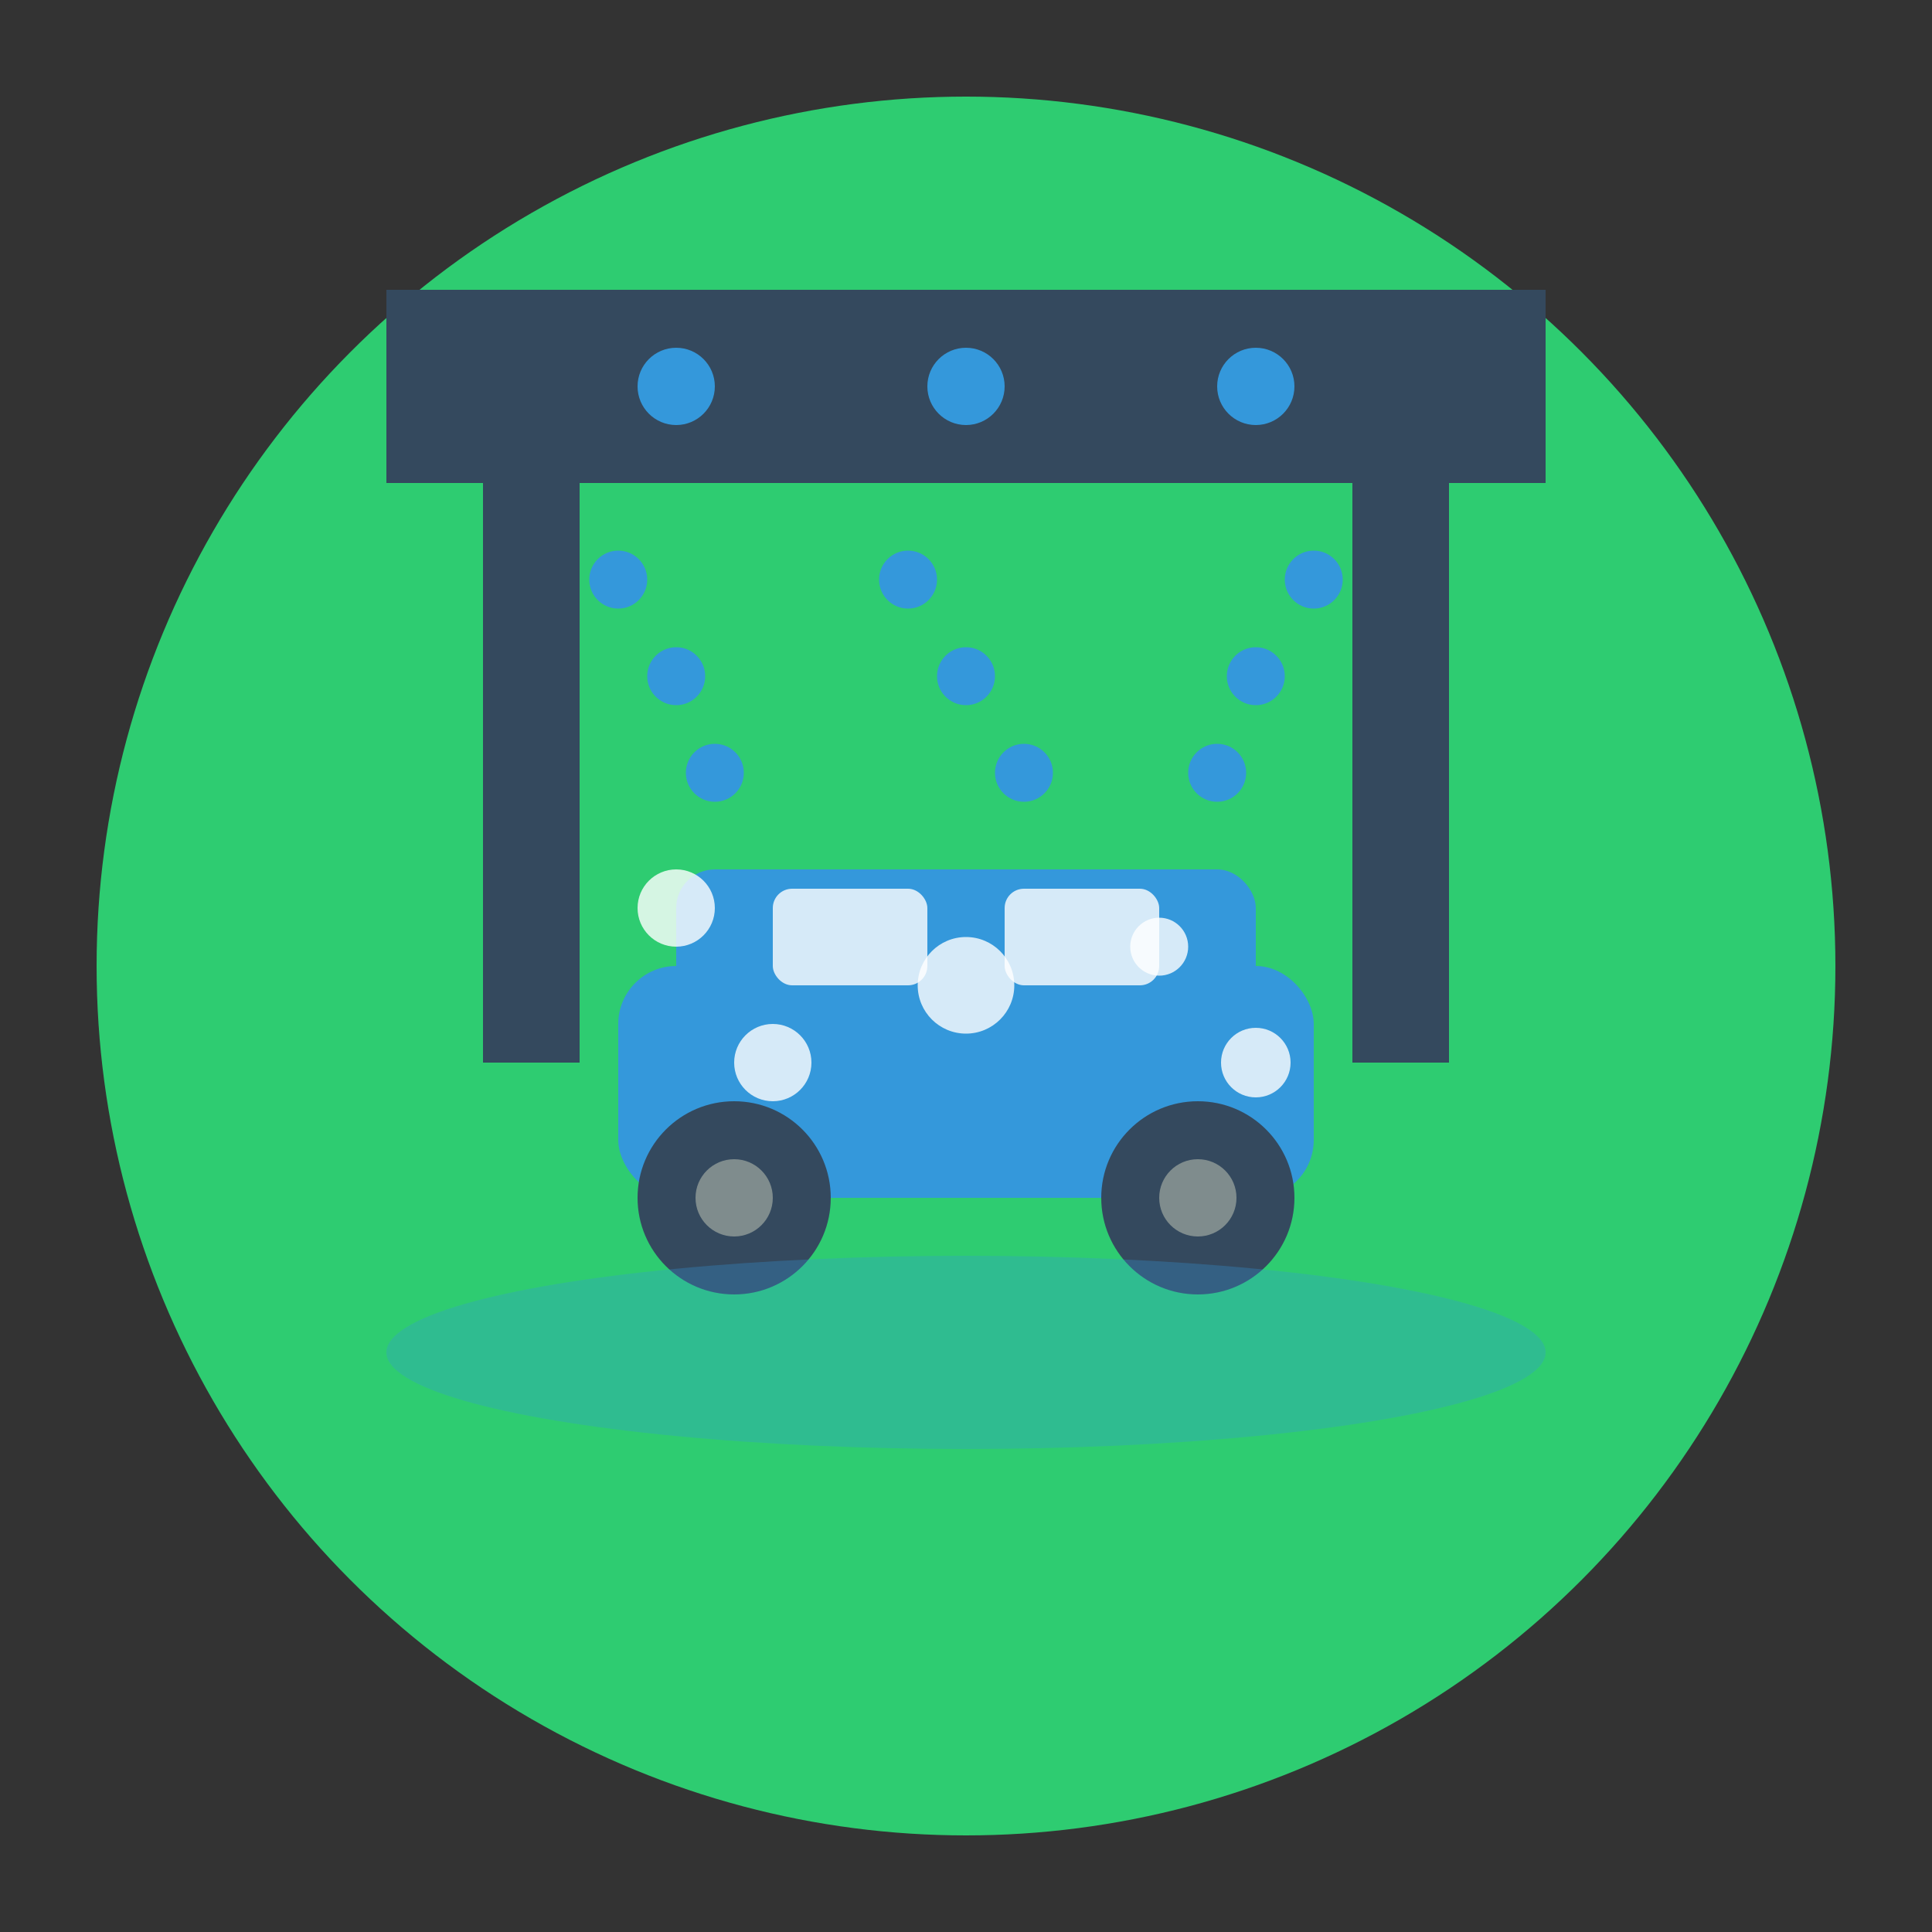 <svg xmlns="http://www.w3.org/2000/svg" viewBox="0 0 100 100" width="100" height="100">
  <rect x="0" y="0" width="100" height="100" fill="#333333" stroke="none"/>
  <!-- Background -->
  <circle cx="50" cy="50" r="45" fill="#2ecc71" />
  
  <!-- Car Wash Illustration -->
  <g transform="translate(50, 50)">
    <!-- Car Wash Structure -->
    <rect x="-30" y="-35" width="60" height="10" fill="#34495e" />
    <rect x="-25" y="-25" width="5" height="30" fill="#34495e" />
    <rect x="20" y="-25" width="5" height="30" fill="#34495e" />
    
    <!-- Water Sprayers -->
    <g>
      <circle cx="-15" cy="-30" r="2" fill="#3498db" />
      <circle cx="0" cy="-30" r="2" fill="#3498db" />
      <circle cx="15" cy="-30" r="2" fill="#3498db" />
      
      <!-- Water Drops -->
      <g fill="#3498db">
        <!-- Left sprayer -->
        <circle cx="-18" cy="-20" r="1.5" />
        <circle cx="-15" cy="-15" r="1.5" />
        <circle cx="-13" cy="-10" r="1.5" />
        
        <!-- Middle sprayer -->
        <circle cx="-3" cy="-20" r="1.5" />
        <circle cx="0" cy="-15" r="1.5" />
        <circle cx="3" cy="-10" r="1.5" />
        
        <!-- Right sprayer -->
        <circle cx="18" cy="-20" r="1.5" />
        <circle cx="15" cy="-15" r="1.5" />
        <circle cx="13" cy="-10" r="1.5" />
      </g>
    </g>
    
    <!-- Car -->
    <g transform="translate(0, 5)">
      <!-- Car body -->
      <rect x="-18" y="-5" width="36" height="12" rx="3" fill="#3498db" />
      <rect x="-15" y="-10" width="30" height="7" rx="2" fill="#3498db" />
      
      <!-- Windows -->
      <rect x="-10" y="-9" width="8" height="5" rx="1" fill="#d6eaf8" />
      <rect x="2" y="-9" width="8" height="5" rx="1" fill="#d6eaf8" />
      
      <!-- Wheels -->
      <circle cx="-12" cy="7" r="5" fill="#34495e" />
      <circle cx="-12" cy="7" r="2" fill="#7f8c8d" />
      <circle cx="12" cy="7" r="5" fill="#34495e" />
      <circle cx="12" cy="7" r="2" fill="#7f8c8d" />
      
      <!-- Soap Bubbles -->
      <circle cx="-15" cy="-8" r="2" fill="rgba(255, 255, 255, 0.8)" />
      <circle cx="10" cy="-6" r="1.5" fill="rgba(255, 255, 255, 0.8)" />
      <circle cx="0" cy="-4" r="2.5" fill="rgba(255, 255, 255, 0.8)" />
      <circle cx="-10" cy="0" r="2" fill="rgba(255, 255, 255, 0.8)" />
      <circle cx="15" cy="0" r="1.8" fill="rgba(255, 255, 255, 0.8)" />
    </g>
    
    <!-- Ground with water puddle -->
    <ellipse cx="0" cy="20" rx="30" ry="5" fill="#3498db" opacity="0.3" />
  </g>
</svg>

